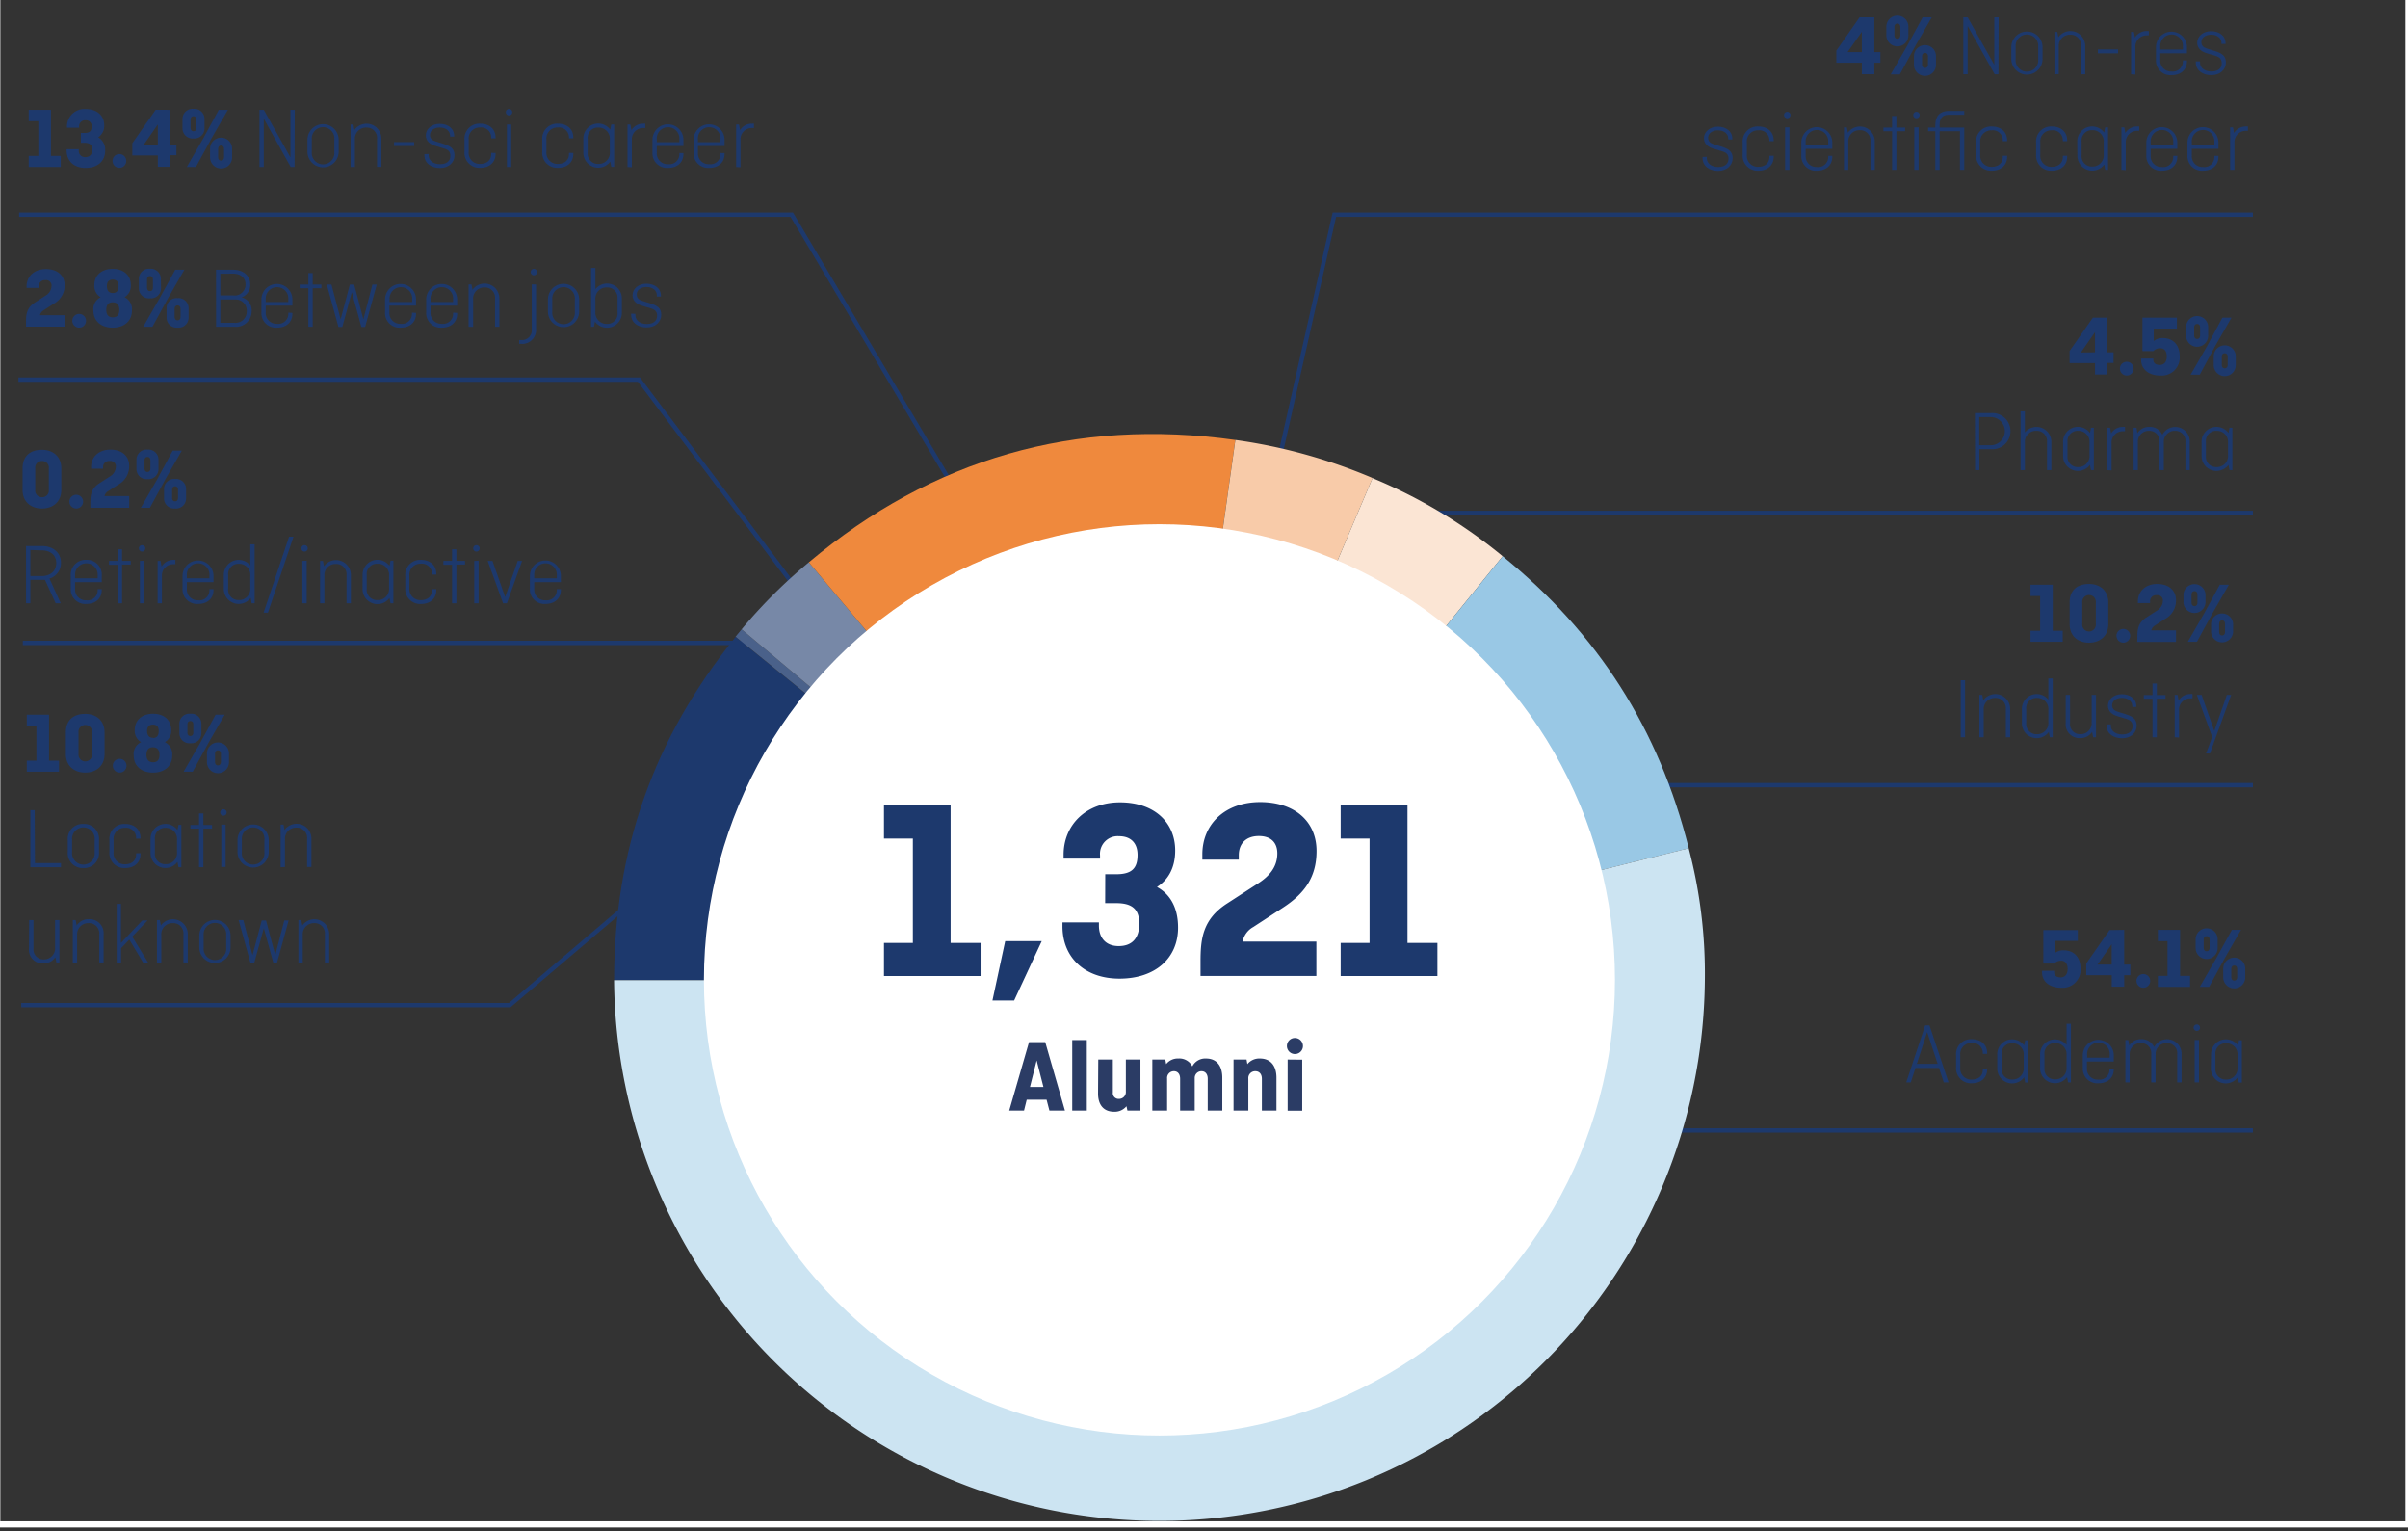<svg xmlns="http://www.w3.org/2000/svg" viewBox="0 0 555 352.77"><rect x="0" y="0" width="555" height="352.77" fill="#333333" stroke="none"/><defs><style>.cls-1{fill:#1d396d;}.cls-2,.cls-3{fill:none;}.cls-2{stroke:#1d396d;}.cls-3{stroke:#fff;stroke-miterlimit:10;stroke-width:1.42px;}.cls-4{fill:#4a618a;}.cls-5{fill:#7788a7;}.cls-6{fill:#ef893d;}.cls-7{fill:#f8cba9;}.cls-8{fill:#fbe5d4;}.cls-9{fill:#99c8e5;}.cls-10{fill:#cce4f2;}.cls-11{fill:#fff;}.cls-12{fill:#2b3c65;}</style></defs><title>Staff-Alumni</title><g id="Facts_Figures-2" data-name="Facts&amp;Figures"><path class="cls-1" d="M6.62,25.32h5.12v10.6H14v2.54H6.62V35.92H8.84v-8H6.62Z"/><path class="cls-1" d="M18.64,30.64h.84c1.18,0,1.64-.44,1.64-1.48a1.3,1.3,0,0,0-1.42-1.44,1.36,1.36,0,0,0-1.46,1.48v.24h-2.8v-.3a4,4,0,0,1,4.34-4c2.64,0,4.24,1.54,4.24,3.7a3.11,3.11,0,0,1-1.4,2.8,3.28,3.28,0,0,1,1.62,3.12c0,2.36-1.76,3.92-4.5,3.92s-4.38-1.62-4.38-4v-.3h2.8v.24a1.43,1.43,0,0,0,1.52,1.58c1,0,1.58-.6,1.58-1.72s-.62-1.58-1.78-1.58h-.84Z"/><path class="cls-1" d="M27.52,35.5a1.58,1.58,0,1,1-1.58,1.58A1.57,1.57,0,0,1,27.52,35.5Z"/><path class="cls-1" d="M39.26,25.32v8h1.4v2.44h-1.4v2.66H36.38V35.81H30.5V33l5.38-7.7Zm-2.88,8V28.68l-3.26,4.68Z"/><path class="cls-1" d="M47.14,29.5a2.32,2.32,0,0,1-2.54,2.4,2.32,2.32,0,0,1-2.54-2.4v-2a2.32,2.32,0,0,1,2.54-2.4,2.32,2.32,0,0,1,2.54,2.4Zm3.28-4.18h2.1L48.74,31.9l-3.58,6.56h-2.1l3.8-6.6Zm-6.5,4.12c0,.48.24.8.68.8s.68-.32.68-.8V27.58c0-.48-.24-.8-.68-.8s-.68.32-.68.8Zm9.58,6.82a2.54,2.54,0,0,1-5.08,0v-2a2.54,2.54,0,0,1,5.08,0Zm-3.22-.06c0,.48.24.8.68.8s.68-.32.68-.8V34.34c0-.48-.24-.8-.68-.8s-.68.32-.68.8Z"/><path class="cls-1" d="M67.9,38.47H67L60.8,27.36v11.1h-1V25.32h1l6.14,10.94V25.32h1Z"/><path class="cls-1" d="M78.06,34.94a3.6,3.6,0,1,1-7.2,0V32.22a3.6,3.6,0,1,1,7.2,0Zm-6.2.08a2.61,2.61,0,1,0,5.2,0V32.14a2.61,2.61,0,1,0-5.2,0Z"/><path class="cls-1" d="M80.8,38.47V28.7h.66l.24,1.24A3.42,3.42,0,0,1,87.9,32v6.44h-1V31.94a2.35,2.35,0,0,0-2.48-2.54,2.55,2.55,0,0,0-2.62,2.74v6.32Z"/><path class="cls-1" d="M90.82,32.74h4.64v.9H90.82Z"/><path class="cls-1" d="M98.8,35.48v.34c0,1.1,1,2,2.62,2s2.38-.8,2.38-1.9c0-.94-.44-1.4-1.44-1.7l-2-.6c-1.08-.32-2.22-1-2.22-2.44s1.34-2.64,3.18-2.64,3.36,1,3.36,2.8v.14h-.94v-.22c0-1-.88-1.88-2.42-1.88-1,0-2.22.52-2.22,1.72,0,.78.46,1.22,1.28,1.48l1.8.56c1.46.46,2.58,1,2.58,2.64s-1.34,2.92-3.36,2.92-3.58-1.1-3.58-2.92v-.26Z"/><path class="cls-1" d="M114.22,35.24v.2c0,2-1.44,3.22-3.56,3.22a3.44,3.44,0,0,1-3.6-3.72V32.22a3.43,3.43,0,0,1,3.6-3.72c2.12,0,3.56,1.22,3.56,3.22v.16h-1v-.24a2.31,2.31,0,0,0-2.6-2.26,2.53,2.53,0,0,0-2.6,2.76V35a2.53,2.53,0,0,0,2.6,2.76c1.74,0,2.6-1,2.6-2.26v-.28Z"/><path class="cls-1" d="M117.33,25.12a.74.74,0,1,1-.74.74A.73.73,0,0,1,117.33,25.12Zm.5,3.58v9.76h-1V28.7Z"/><path class="cls-1" d="M132.14,35.24v.2c0,2-1.44,3.22-3.56,3.22a3.44,3.44,0,0,1-3.6-3.72V32.22a3.43,3.43,0,0,1,3.6-3.72c2.12,0,3.56,1.22,3.56,3.22v.16h-1v-.24a2.31,2.31,0,0,0-2.6-2.26,2.53,2.53,0,0,0-2.6,2.76V35a2.53,2.53,0,0,0,2.6,2.76c1.74,0,2.6-1,2.6-2.26v-.28Z"/><path class="cls-1" d="M134.45,32a3.43,3.43,0,0,1,6.2-2.12l.24-1.2h.66v9.76h-.66l-.24-1.22a3.43,3.43,0,0,1-6.2-2.1Zm6.1,3V32.14a2.55,2.55,0,0,0-2.62-2.74,2.35,2.35,0,0,0-2.48,2.54v3.28a2.35,2.35,0,0,0,2.48,2.54A2.55,2.55,0,0,0,140.56,35Z"/><path class="cls-1" d="M144.63,38.47V28.7h.66l.24,1.3a3.16,3.16,0,0,1,2.78-1.5,3,3,0,0,1,.42,0v1a2.82,2.82,0,0,0-.48,0,2.59,2.59,0,0,0-2.62,2.78v6.24Z"/><path class="cls-1" d="M157.52,35.27v.18c0,2-1.44,3.22-3.54,3.22a3.34,3.34,0,0,1-3.6-3.52V32.22a3.57,3.57,0,1,1,7.14,0v1.42h-6.14v1.58a2.46,2.46,0,0,0,2.6,2.6,2.3,2.3,0,0,0,2.6-2.3v-.26Zm-6.14-2.5h5.2v-.62a2.61,2.61,0,1,0-5.2,0Z"/><path class="cls-1" d="M167,35.27v.18c0,2-1.44,3.22-3.54,3.22a3.34,3.34,0,0,1-3.6-3.52V32.22a3.57,3.57,0,1,1,7.14,0v1.42h-6.14v1.58a2.46,2.46,0,0,0,2.6,2.6,2.3,2.3,0,0,0,2.6-2.3v-.26Zm-6.14-2.5h5.2v-.62a2.61,2.61,0,1,0-5.2,0Z"/><path class="cls-1" d="M169.67,38.47V28.7h.66l.24,1.3a3.16,3.16,0,0,1,2.78-1.5,3,3,0,0,1,.42,0v1a2.82,2.82,0,0,0-.48,0,2.59,2.59,0,0,0-2.62,2.78v6.24Z"/><path class="cls-1" d="M432,4v8h1.4v2.44H432v2.66h-2.88V14.45h-5.88V11.67L428.59,4Zm-2.88,8V7.33L425.83,12Z"/><path class="cls-1" d="M439.85,8.15a2.54,2.54,0,0,1-5.08,0v-2a2.54,2.54,0,0,1,5.08,0ZM443.13,4h2.1l-3.78,6.58-3.58,6.56h-2.1l3.8-6.6Zm-6.5,4.12c0,.48.24.8.68.8s.68-.32.68-.8V6.23c0-.48-.24-.8-.68-.8s-.68.32-.68.8Zm9.58,6.82a2.54,2.54,0,0,1-5.08,0v-2a2.54,2.54,0,0,1,5.08,0ZM443,14.85c0,.48.24.8.68.8s.68-.32.68-.8V13c0-.48-.24-.8-.68-.8s-.68.32-.68.8Z"/><path class="cls-1" d="M460.61,17.11h-.88L453.51,6v11.1h-1V4h1l6.14,10.94V4h1Z"/><path class="cls-1" d="M470.77,13.59a3.6,3.6,0,1,1-7.2,0V10.87a3.6,3.6,0,1,1,7.2,0Zm-6.2.08a2.61,2.61,0,1,0,5.2,0V10.79a2.61,2.61,0,1,0-5.2,0Z"/><path class="cls-1" d="M473.51,17.11V7.35h.66l.24,1.24a3.42,3.42,0,0,1,6.2,2.08v6.44h-1V10.59A2.35,2.35,0,0,0,477.13,8a2.55,2.55,0,0,0-2.62,2.74v6.32Z"/><path class="cls-1" d="M483.53,11.39h4.64v.9h-4.64Z"/><path class="cls-1" d="M491.17,17.11V7.35h.66l.24,1.3a3.16,3.16,0,0,1,2.78-1.5,3,3,0,0,1,.42,0v1a2.82,2.82,0,0,0-.48,0,2.59,2.59,0,0,0-2.62,2.78v6.24Z"/><path class="cls-1" d="M504.05,13.91v.18c0,2-1.44,3.22-3.54,3.22a3.34,3.34,0,0,1-3.6-3.52V10.87a3.57,3.57,0,1,1,7.14,0v1.42h-6.14v1.58a2.46,2.46,0,0,0,2.6,2.6,2.3,2.3,0,0,0,2.6-2.3v-.26Zm-6.14-2.5h5.2v-.62a2.61,2.61,0,1,0-5.2,0Z"/><path class="cls-1" d="M507.07,14.13v.34c0,1.1,1,2,2.62,2s2.38-.8,2.38-1.9c0-.94-.44-1.4-1.44-1.7l-2-.6c-1.08-.32-2.22-1-2.22-2.44s1.34-2.64,3.18-2.64,3.36,1,3.36,2.8v.14h-.94V9.87c0-1-.88-1.88-2.42-1.88-1,0-2.22.52-2.22,1.72,0,.78.46,1.22,1.28,1.48l1.8.56c1.46.46,2.58,1,2.58,2.64s-1.34,2.92-3.36,2.92-3.58-1.1-3.58-2.92v-.26Z"/><path class="cls-1" d="M393.39,36.13v.34c0,1.1,1,2,2.62,2s2.38-.8,2.38-1.9c0-.94-.44-1.4-1.44-1.7l-2-.6c-1.08-.32-2.22-1-2.22-2.44s1.34-2.64,3.18-2.64,3.36,1,3.36,2.8v.14h-.94v-.22c0-1-.88-1.88-2.42-1.88-1,0-2.22.52-2.22,1.72,0,.78.46,1.22,1.28,1.48l1.8.56c1.46.46,2.58,1,2.58,2.64s-1.34,2.92-3.36,2.92-3.58-1.1-3.58-2.92v-.26Z"/><path class="cls-1" d="M408.81,35.89v.2c0,2-1.44,3.22-3.56,3.22a3.44,3.44,0,0,1-3.6-3.72V32.87a3.43,3.43,0,0,1,3.6-3.72c2.12,0,3.56,1.22,3.56,3.22v.16h-1v-.24a2.31,2.31,0,0,0-2.6-2.26,2.53,2.53,0,0,0-2.6,2.76v2.88a2.53,2.53,0,0,0,2.6,2.76c1.74,0,2.6-1,2.6-2.26v-.28Z"/><path class="cls-1" d="M411.93,25.77a.74.74,0,1,1-.74.74A.73.73,0,0,1,411.93,25.77Zm.5,3.58v9.76h-1V29.35Z"/><path class="cls-1" d="M422.31,35.91v.18c0,2-1.44,3.22-3.54,3.22a3.34,3.34,0,0,1-3.6-3.52V32.87a3.57,3.57,0,1,1,7.14,0v1.42h-6.14v1.58a2.46,2.46,0,0,0,2.6,2.6,2.3,2.3,0,0,0,2.6-2.3v-.26Zm-6.14-2.5h5.2v-.62a2.61,2.61,0,1,0-5.2,0Z"/><path class="cls-1" d="M425,39.11V29.35h.66l.24,1.24a3.42,3.42,0,0,1,6.2,2.08v6.44h-1V32.59A2.35,2.35,0,0,0,428.61,30,2.55,2.55,0,0,0,426,32.79v6.32Z"/><path class="cls-1" d="M434.09,29.39h2V26.73h1v2.66h2v.84h-2v8.88h-1V30.23h-2Z"/><path class="cls-1" d="M441.71,25.77a.74.74,0,1,1-.74.74A.73.73,0,0,1,441.71,25.77Zm.5,3.58v9.76h-1V29.35Z"/><path class="cls-1" d="M449.13,26.45c-1.58,0-2.08,1-2.08,2.28v.66h5.68v9.72h-1V30.23h-4.68v8.88h-1V30.23h-1.66v-.84h1.66v-.58c0-2.06,1.08-3.24,3.1-3.24h3.58v.88Z"/><path class="cls-1" d="M462.61,35.89v.2c0,2-1.44,3.22-3.56,3.22a3.44,3.44,0,0,1-3.6-3.72V32.87a3.43,3.43,0,0,1,3.6-3.72c2.12,0,3.56,1.22,3.56,3.22v.16h-1v-.24a2.31,2.31,0,0,0-2.6-2.26,2.53,2.53,0,0,0-2.6,2.76v2.88a2.53,2.53,0,0,0,2.6,2.76c1.74,0,2.6-1,2.6-2.26v-.28Z"/><path class="cls-1" d="M476.45,35.89v.2c0,2-1.44,3.22-3.56,3.22a3.44,3.44,0,0,1-3.6-3.72V32.87a3.43,3.43,0,0,1,3.6-3.72c2.12,0,3.56,1.22,3.56,3.22v.16h-1v-.24a2.31,2.31,0,0,0-2.6-2.26,2.53,2.53,0,0,0-2.6,2.76v2.88a2.53,2.53,0,0,0,2.6,2.76c1.74,0,2.6-1,2.6-2.26v-.28Z"/><path class="cls-1" d="M478.77,32.67a3.43,3.43,0,0,1,6.2-2.12l.24-1.2h.66v9.76h-.66L485,37.89a3.43,3.43,0,0,1-6.2-2.1Zm6.1,3V32.79A2.55,2.55,0,0,0,482.25,30a2.35,2.35,0,0,0-2.48,2.54v3.28a2.35,2.35,0,0,0,2.48,2.54A2.55,2.55,0,0,0,484.87,35.67Z"/><path class="cls-1" d="M488.95,39.11V29.35h.66l.24,1.3a3.16,3.16,0,0,1,2.78-1.5,3,3,0,0,1,.42,0v1a2.82,2.82,0,0,0-.48,0,2.59,2.59,0,0,0-2.62,2.78v6.24Z"/><path class="cls-1" d="M501.83,35.91v.18c0,2-1.44,3.22-3.54,3.22a3.34,3.34,0,0,1-3.6-3.52V32.87a3.57,3.57,0,1,1,7.14,0v1.42h-6.14v1.58a2.46,2.46,0,0,0,2.6,2.6,2.3,2.3,0,0,0,2.6-2.3v-.26Zm-6.14-2.5h5.2v-.62a2.61,2.61,0,1,0-5.2,0Z"/><path class="cls-1" d="M511.31,35.91v.18c0,2-1.44,3.22-3.54,3.22a3.34,3.34,0,0,1-3.6-3.52V32.87a3.57,3.57,0,1,1,7.14,0v1.42h-6.14v1.58a2.46,2.46,0,0,0,2.6,2.6,2.3,2.3,0,0,0,2.6-2.3v-.26Zm-6.14-2.5h5.2v-.62a2.61,2.61,0,1,0-5.2,0Z"/><path class="cls-1" d="M514,39.11V29.35h.66l.24,1.3a3.16,3.16,0,0,1,2.78-1.5,3,3,0,0,1,.42,0v1a2.82,2.82,0,0,0-.48,0A2.59,2.59,0,0,0,515,32.87v6.24Z"/><path class="cls-1" d="M468,134.73h5.12v10.6h2.3v2.54H468v-2.54h2.22v-8H468Z"/><path class="cls-1" d="M485.93,143.81c0,2.62-1.8,4.26-4.46,4.26s-4.46-1.64-4.46-4.26v-5c0-2.62,1.54-4.26,4.46-4.26,2.66,0,4.46,1.64,4.46,4.26Zm-6-.06a1.57,1.57,0,1,0,3.12,0v-4.9a1.57,1.57,0,1,0-3.12,0Z"/><path class="cls-1" d="M489.39,144.91a1.58,1.58,0,1,1-1.58,1.58A1.57,1.57,0,0,1,489.39,144.91Z"/><path class="cls-1" d="M492.63,146.77c0-1.7.14-3.24,2-4.46l2.44-1.58a2.7,2.7,0,0,0,1.44-2.28,1.24,1.24,0,0,0-1.42-1.32,1.39,1.39,0,0,0-1.54,1.48v.34h-2.8v-.4c0-2.32,1.76-4,4.44-4s4.34,1.46,4.34,3.76a4.8,4.8,0,0,1-2.56,4.32l-2.3,1.5a1.65,1.65,0,0,0-.82,1.12h5.68v2.64h-8.92Z"/><path class="cls-1" d="M508.33,138.91a2.55,2.55,0,0,1-5.08,0v-2a2.55,2.55,0,0,1,5.08,0Zm3.28-4.18h2.1l-3.78,6.58-3.58,6.56h-2.1l3.8-6.6Zm-6.5,4.12c0,.48.24.8.68.8s.68-.32.68-.8V137c0-.48-.24-.8-.68-.8s-.68.32-.68.8Zm9.58,6.82a2.55,2.55,0,0,1-5.08,0v-2a2.55,2.55,0,0,1,5.08,0Zm-3.22-.06c0,.48.24.8.68.8s.68-.32.68-.8v-1.86c0-.48-.24-.8-.68-.8s-.68.32-.68.8Z"/><path class="cls-1" d="M452.91,169.87h-1V156.73h1Z"/><path class="cls-1" d="M456.21,169.87v-9.76h.66l.24,1.24a3.42,3.42,0,0,1,6.2,2.08v6.44h-1v-6.52a2.35,2.35,0,0,0-2.48-2.54,2.55,2.55,0,0,0-2.62,2.74v6.32Z"/><path class="cls-1" d="M472.21,168.65a3.42,3.42,0,0,1-6.2-2.1v-3.12a3.42,3.42,0,0,1,6.1-2.22v-4.88h1v13.54h-.66Zm-.1-2.22v-2.88a2.55,2.55,0,0,0-2.62-2.74,2.35,2.35,0,0,0-2.48,2.54v3.28a2.35,2.35,0,0,0,2.48,2.54A2.55,2.55,0,0,0,472.11,166.43Z"/><path class="cls-1" d="M476.11,160.11h1v6.52a2.3,2.3,0,0,0,2.38,2.54,2.55,2.55,0,0,0,2.6-2.74v-6.32h1v9.76h-.66l-.24-1.22a3.22,3.22,0,0,1-2.76,1.42,3.18,3.18,0,0,1-3.32-3.52Z"/><path class="cls-1" d="M486.51,166.89v.34c0,1.1,1,2,2.62,2s2.38-.8,2.38-1.9c0-.94-.44-1.4-1.44-1.7l-2-.6c-1.08-.32-2.22-1-2.22-2.44s1.34-2.64,3.18-2.64,3.36,1,3.36,2.8v.14h-.94v-.22c0-1-.88-1.88-2.42-1.88-1,0-2.22.52-2.22,1.72,0,.78.46,1.22,1.28,1.48l1.8.56c1.46.46,2.58,1,2.58,2.64s-1.34,2.92-3.36,2.92-3.58-1.1-3.58-2.92v-.26Z"/><path class="cls-1" d="M494.11,160.15h2v-2.66h1v2.66h2V161h-2v8.88h-1V161h-2Z"/><path class="cls-1" d="M501.23,169.87v-9.76h.66l.24,1.3a3.16,3.16,0,0,1,2.78-1.5,3,3,0,0,1,.42,0v1a2.8,2.8,0,0,0-.48,0,2.58,2.58,0,0,0-2.62,2.78v6.24Z"/><path class="cls-1" d="M508.45,173.61l1.42-3.8-3.54-9.7h1.1l2.92,8.32,2.9-8.32h1l-4.9,13.5Z"/><polyline class="cls-2" points="519.25 49.47 307.55 49.47 269.9 216.43"/><polyline class="cls-2" points="4.41 49.47 182.49 49.47 224.57 120.38"/><polyline class="cls-2" points="4.26 87.47 147.27 87.47 187.9 141.43"/><line class="cls-2" x1="5.26" y1="148.13" x2="173.99" y2="148.13"/><path class="cls-1" d="M6.18,164.67H11.3v10.6h2.3v2.54H6.18v-2.54H8.4v-8H6.18Z"/><path class="cls-1" d="M24.1,173.75c0,2.62-1.8,4.26-4.46,4.26s-4.46-1.64-4.46-4.26v-5c0-2.62,1.54-4.26,4.46-4.26,2.66,0,4.46,1.64,4.46,4.26Zm-6-.06a1.57,1.57,0,1,0,3.12,0v-4.9a1.57,1.57,0,1,0-3.12,0Z"/><path class="cls-1" d="M27.56,174.85A1.58,1.58,0,1,1,26,176.43,1.57,1.57,0,0,1,27.56,174.85Z"/><path class="cls-1" d="M38,171a3.08,3.08,0,0,1,1.7,3.1c0,2.36-1.74,3.92-4.44,3.92s-4.44-1.56-4.44-3.92A3,3,0,0,1,32.52,171a3,3,0,0,1-1.46-2.84c0-2.16,1.6-3.7,4.22-3.7s4.18,1.54,4.18,3.7A3,3,0,0,1,38,171Zm-2.74,4.64c1,0,1.5-.56,1.5-1.72s-.54-1.74-1.52-1.74-1.48.58-1.48,1.74S34.32,175.63,35.28,175.63Zm0-5.6c.92,0,1.32-.58,1.32-1.62s-.5-1.46-1.34-1.46-1.34.48-1.34,1.46S34.34,170,35.28,170Z"/><path class="cls-1" d="M46.42,168.85a2.32,2.32,0,0,1-2.54,2.4,2.32,2.32,0,0,1-2.54-2.4v-2a2.32,2.32,0,0,1,2.54-2.4,2.32,2.32,0,0,1,2.54,2.4Zm3.28-4.18h2.1L48,171.25l-3.58,6.56h-2.1l3.8-6.6Zm-6.5,4.12c0,.48.24.8.68.8s.68-.32.68-.8v-1.86c0-.48-.24-.8-.68-.8s-.68.32-.68.8Zm9.58,6.82a2.54,2.54,0,0,1-5.08,0v-2a2.54,2.54,0,0,1,5.08,0Zm-3.22-.06c0,.48.24.8.68.8s.68-.32.68-.8v-1.86c0-.48-.24-.8-.68-.8s-.68.32-.68.8Z"/><path class="cls-1" d="M8.06,198.87h6v.94H7V186.67h1Z"/><path class="cls-1" d="M22.82,196.29a3.44,3.44,0,0,1-3.6,3.72,3.44,3.44,0,0,1-3.6-3.72v-2.72a3.43,3.43,0,0,1,3.6-3.72,3.43,3.43,0,0,1,3.6,3.72Zm-6.2.08a2.61,2.61,0,1,0,5.2,0v-2.88a2.61,2.61,0,1,0-5.2,0Z"/><path class="cls-1" d="M32.38,196.59v.2c0,2-1.44,3.22-3.56,3.22a3.44,3.44,0,0,1-3.6-3.72v-2.72a3.43,3.43,0,0,1,3.6-3.72c2.12,0,3.56,1.22,3.56,3.22v.16h-1V193a2.31,2.31,0,0,0-2.6-2.26,2.53,2.53,0,0,0-2.6,2.76v2.88a2.53,2.53,0,0,0,2.6,2.76c1.74,0,2.6-1,2.6-2.26v-.28Z"/><path class="cls-1" d="M34.7,193.37a3.43,3.43,0,0,1,6.2-2.12l.24-1.2h.66v9.76h-.66l-.24-1.22a3.43,3.43,0,0,1-6.2-2.1Zm6.1,3v-2.88a2.55,2.55,0,0,0-2.62-2.74,2.35,2.35,0,0,0-2.48,2.54v3.28a2.35,2.35,0,0,0,2.48,2.54A2.55,2.55,0,0,0,40.8,196.37Z"/><path class="cls-1" d="M43.88,190.09h2v-2.66h1v2.66h2v.84h-2v8.88h-1v-8.88h-2Z"/><path class="cls-1" d="M51.5,186.47a.74.74,0,1,1-.74.74A.73.73,0,0,1,51.5,186.47ZM52,190v9.76H51V190Z"/><path class="cls-1" d="M61.94,196.29a3.6,3.6,0,1,1-7.2,0v-2.72a3.6,3.6,0,1,1,7.2,0Zm-6.2.08a2.61,2.61,0,1,0,5.2,0v-2.88a2.61,2.61,0,1,0-5.2,0Z"/><path class="cls-1" d="M64.68,199.81V190h.66l.24,1.24a3.42,3.42,0,0,1,6.2,2.08v6.44h-1v-6.52a2.35,2.35,0,0,0-2.48-2.54,2.55,2.55,0,0,0-2.62,2.74v6.32Z"/><path class="cls-1" d="M6.72,212h1v6.52a2.3,2.3,0,0,0,2.38,2.54,2.55,2.55,0,0,0,2.6-2.74V212h1v9.76H13l-.24-1.22A3.21,3.21,0,0,1,10,222a3.18,3.18,0,0,1-3.32-3.52Z"/><path class="cls-1" d="M16.78,221.81V212h.66l.24,1.24a3.19,3.19,0,0,1,2.78-1.44,3.22,3.22,0,0,1,3.42,3.52v6.44h-1v-6.52a2.35,2.35,0,0,0-2.48-2.54,2.55,2.55,0,0,0-2.62,2.74v6.32Z"/><path class="cls-1" d="M27.88,208.27v9l4.9-5.18H34l-3.52,3.72,3.66,6H33l-3.2-5.32-1.9,2v3.32h-1V208.27Z"/><path class="cls-1" d="M36.18,221.81V212h.66l.24,1.24a3.42,3.42,0,0,1,6.2,2.08v6.44h-1v-6.52a2.35,2.35,0,0,0-2.48-2.54,2.55,2.55,0,0,0-2.62,2.74v6.32Z"/><path class="cls-1" d="M53.14,218.29a3.6,3.6,0,1,1-7.2,0v-2.72a3.6,3.6,0,1,1,7.2,0Zm-6.2.08a2.61,2.61,0,1,0,5.2,0v-2.88a2.61,2.61,0,1,0-5.2,0Z"/><path class="cls-1" d="M58.2,220.09l2.12-8h1l2.12,8,2.08-8h1l-2.68,9.76H63l-2.2-8-2.2,8h-.88L55,212h1.08Z"/><path class="cls-1" d="M68.78,221.81V212h.66l.24,1.24a3.42,3.42,0,0,1,6.2,2.08v6.44h-1v-6.52a2.35,2.35,0,0,0-2.48-2.54,2.55,2.55,0,0,0-2.62,2.74v6.32Z"/><line class="cls-2" x1="376.65" y1="180.91" x2="519.25" y2="180.91"/><path class="cls-1" d="M485.74,73.18v8h1.4v2.44h-1.4v2.66h-2.88V83.67H477V80.88l5.38-7.7Zm-2.88,8V76.54l-3.26,4.68Z"/><path class="cls-1" d="M490.18,83.36a1.58,1.58,0,1,1-1.58,1.58A1.57,1.57,0,0,1,490.18,83.36Z"/><path class="cls-1" d="M501.74,75.72H496.4v2.86a3.11,3.11,0,0,1,2.12-.68c2.28,0,3.86,1.52,3.86,4.2a4.14,4.14,0,0,1-4.46,4.42c-2.6,0-4.42-1.36-4.42-3.58v-.32h2.8v.26c0,.74.52,1.2,1.5,1.2s1.6-.72,1.6-1.9-.46-1.94-1.52-1.94a2.16,2.16,0,0,0-1.58.66h-2.5V73.18h7.94Z"/><path class="cls-1" d="M508.94,77.36a2.54,2.54,0,0,1-5.08,0v-2a2.54,2.54,0,0,1,5.08,0Zm3.28-4.18h2.1l-3.78,6.58L507,86.33h-2.1l3.8-6.6Zm-6.5,4.12c0,.48.24.8.68.8s.68-.32.68-.8V75.44c0-.48-.24-.8-.68-.8s-.68.32-.68.8Zm9.58,6.82a2.54,2.54,0,0,1-5.08,0v-2a2.54,2.54,0,0,1,5.08,0Zm-3.22-.06c0,.48.24.8.68.8s.68-.32.68-.8V82.2c0-.48-.24-.8-.68-.8s-.68.32-.68.8Z"/><path class="cls-1" d="M455.18,95.18h3.74a4.17,4.17,0,1,1,0,8.32h-2.7v4.82h-1Zm1,.92v6.48h2.66a3.24,3.24,0,1,0,0-6.48Z"/><path class="cls-1" d="M465.7,108.33V94.78h1v4.86a3.43,3.43,0,0,1,6.1,2.24v6.44h-1V101.8a2.35,2.35,0,0,0-2.48-2.54A2.55,2.55,0,0,0,466.7,102v6.32Z"/><path class="cls-1" d="M475.5,101.88a3.43,3.43,0,0,1,6.2-2.12l.24-1.2h.66v9.76h-.66l-.24-1.22a3.43,3.43,0,0,1-6.2-2.1Zm6.1,3V102A2.55,2.55,0,0,0,479,99.26a2.35,2.35,0,0,0-2.48,2.54v3.28a2.35,2.35,0,0,0,2.48,2.54A2.55,2.55,0,0,0,481.6,104.89Z"/><path class="cls-1" d="M485.68,108.33V98.56h.66l.24,1.3a3.16,3.16,0,0,1,2.78-1.5,3,3,0,0,1,.42,0v1a2.82,2.82,0,0,0-.48,0,2.59,2.59,0,0,0-2.62,2.78v6.24Z"/><path class="cls-1" d="M491.76,108.33V98.56h.66l.22,1.24a3.15,3.15,0,0,1,2.74-1.44,3.08,3.08,0,0,1,3,1.82,3.35,3.35,0,0,1,6.32,1.7v6.44h-1V101.8a2.32,2.32,0,0,0-2.42-2.54,2.5,2.5,0,0,0-2.56,2.64v6.42h-1V101.8a2.32,2.32,0,0,0-2.42-2.54,2.5,2.5,0,0,0-2.56,2.64v6.42Z"/><path class="cls-1" d="M507.42,101.88a3.43,3.43,0,0,1,6.2-2.12l.24-1.2h.66v9.76h-.66l-.24-1.22a3.43,3.43,0,0,1-6.2-2.1Zm6.1,3V102a2.55,2.55,0,0,0-2.62-2.74,2.35,2.35,0,0,0-2.48,2.54v3.28a2.35,2.35,0,0,0,2.48,2.54A2.55,2.55,0,0,0,513.52,104.89Z"/><line class="cls-2" x1="321.62" y1="118.18" x2="519.25" y2="118.18"/><path class="cls-1" d="M478.89,216.79h-5.34v2.86a3.11,3.11,0,0,1,2.12-.68c2.28,0,3.86,1.52,3.86,4.2a4.14,4.14,0,0,1-4.46,4.42c-2.6,0-4.42-1.36-4.42-3.58v-.32h2.8V224c0,.74.52,1.2,1.5,1.2s1.6-.72,1.6-1.9-.46-1.94-1.52-1.94a2.16,2.16,0,0,0-1.58.66h-2.5v-7.72h7.94Z"/><path class="cls-1" d="M489.59,214.25v8H491v2.44h-1.4v2.66h-2.88v-2.66h-5.88V222l5.38-7.7Zm-2.88,8v-4.68l-3.26,4.68Z"/><path class="cls-1" d="M494,224.43a1.58,1.58,0,1,1-1.58,1.58A1.57,1.57,0,0,1,494,224.43Z"/><path class="cls-1" d="M497.35,214.25h5.12v10.6h2.3v2.54h-7.42v-2.54h2.22v-8h-2.22Z"/><path class="cls-1" d="M511.13,218.43a2.54,2.54,0,0,1-5.08,0v-2a2.54,2.54,0,0,1,5.08,0Zm3.28-4.18h2.1l-3.78,6.58-3.58,6.56H507l3.8-6.6Zm-6.5,4.12c0,.48.24.8.68.8s.68-.32.68-.8v-1.86c0-.48-.24-.8-.68-.8s-.68.32-.68.8Zm9.58,6.82a2.54,2.54,0,0,1-5.08,0v-2a2.54,2.54,0,0,1,5.08,0Zm-3.22-.06c0,.48.24.8.68.8s.68-.32.68-.8v-1.86c0-.48-.24-.8-.68-.8s-.68.32-.68.8Z"/><path class="cls-1" d="M439.35,249.4l4.36-13.14h1l4.4,13.14H448l-1.1-3.34h-5.42l-1.08,3.34Zm2.44-4.28h4.8l-2.42-7.32Z"/><path class="cls-1" d="M458,246.18v.2c0,2-1.44,3.22-3.56,3.22a3.44,3.44,0,0,1-3.6-3.72v-2.72a3.43,3.43,0,0,1,3.6-3.72c2.12,0,3.56,1.22,3.56,3.22v.16h-1v-.24a2.31,2.31,0,0,0-2.6-2.26,2.53,2.53,0,0,0-2.6,2.76V246a2.53,2.53,0,0,0,2.6,2.76c1.74,0,2.6-1,2.6-2.26v-.28Z"/><path class="cls-1" d="M460.33,243a3.43,3.43,0,0,1,6.2-2.12l.24-1.2h.66v9.76h-.66l-.24-1.22a3.43,3.43,0,0,1-6.2-2.1Zm6.1,3v-2.88a2.55,2.55,0,0,0-2.62-2.74,2.35,2.35,0,0,0-2.48,2.54v3.28a2.35,2.35,0,0,0,2.48,2.54A2.55,2.55,0,0,0,466.43,246Z"/><path class="cls-1" d="M476.41,248.18a3.43,3.43,0,0,1-6.2-2.1V243a3.42,3.42,0,0,1,6.1-2.22v-4.88h1V249.4h-.66Zm-.1-2.22v-2.88a2.55,2.55,0,0,0-2.62-2.74,2.35,2.35,0,0,0-2.48,2.54v3.28a2.35,2.35,0,0,0,2.48,2.54A2.55,2.55,0,0,0,476.31,246Z"/><path class="cls-1" d="M487.19,246.2v.18c0,2-1.44,3.22-3.54,3.22a3.34,3.34,0,0,1-3.6-3.52v-2.92a3.57,3.57,0,1,1,7.14,0v1.42H481v1.58a2.46,2.46,0,0,0,2.6,2.6,2.3,2.3,0,0,0,2.6-2.3v-.26Zm-6.14-2.5h5.2v-.62a2.61,2.61,0,1,0-5.2,0Z"/><path class="cls-1" d="M489.87,249.4v-9.76h.66l.22,1.24a3.15,3.15,0,0,1,2.74-1.44,3.08,3.08,0,0,1,3,1.82,3.35,3.35,0,0,1,6.32,1.7v6.44h-1v-6.52a2.32,2.32,0,0,0-2.42-2.54,2.5,2.5,0,0,0-2.56,2.64v6.42h-1v-6.52a2.32,2.32,0,0,0-2.42-2.54,2.5,2.5,0,0,0-2.56,2.64v6.42Z"/><path class="cls-1" d="M506.33,236.05a.74.74,0,1,1-.74.74A.73.73,0,0,1,506.33,236.05Zm.5,3.58v9.76h-1v-9.76Z"/><path class="cls-1" d="M509.61,243a3.43,3.43,0,0,1,6.2-2.12l.24-1.2h.66v9.76H516l-.24-1.22a3.43,3.43,0,0,1-6.2-2.1Zm6.1,3v-2.88a2.55,2.55,0,0,0-2.62-2.74,2.35,2.35,0,0,0-2.48,2.54v3.28a2.35,2.35,0,0,0,2.48,2.54A2.55,2.55,0,0,0,515.71,246Z"/><line class="cls-2" x1="376.65" y1="260.47" x2="519.25" y2="260.47"/><rect class="cls-3" x="-0.63" y="-1.46" width="555.74" height="352.7"/><polyline class="cls-2" points="4.9 231.6 117.48 231.6 153.53 200.94"/></g><g id="Facts_Figures_Tot" data-name="Facts &amp; Figures_Tot"><path class="cls-1" d="M6,74.19c0-1.7.14-3.24,2-4.46l2.44-1.58a2.7,2.7,0,0,0,1.44-2.28,1.24,1.24,0,0,0-1.42-1.32A1.39,1.39,0,0,0,8.93,66v.34H6.13V66c0-2.32,1.76-4,4.44-4s4.34,1.46,4.34,3.76A4.8,4.8,0,0,1,12.35,70l-2.3,1.5a1.65,1.65,0,0,0-.82,1.12h5.68v2.64H6Z"/><path class="cls-1" d="M18.25,72.33a1.58,1.58,0,1,1-1.58,1.58A1.57,1.57,0,0,1,18.25,72.33Z"/><path class="cls-1" d="M28.71,68.47a3.08,3.08,0,0,1,1.7,3.1c0,2.36-1.74,3.92-4.44,3.92s-4.44-1.56-4.44-3.92a3,3,0,0,1,1.68-3.08,3,3,0,0,1-1.46-2.84c0-2.16,1.6-3.7,4.22-3.7s4.18,1.54,4.18,3.7A3,3,0,0,1,28.71,68.47ZM26,73.11c1,0,1.5-.56,1.5-1.72s-.54-1.74-1.52-1.74-1.48.58-1.48,1.74S25,73.11,26,73.11Zm0-5.6c.92,0,1.32-.58,1.32-1.62s-.5-1.46-1.34-1.46-1.34.48-1.34,1.46S25,67.51,26,67.51Z"/><path class="cls-1" d="M37.11,66.33a2.32,2.32,0,0,1-2.54,2.4A2.32,2.32,0,0,1,32,66.33v-2a2.32,2.32,0,0,1,2.54-2.4,2.32,2.32,0,0,1,2.54,2.4Zm3.28-4.18h2.1l-3.78,6.58-3.58,6.56H33l3.8-6.6Zm-6.5,4.12c0,.48.24.8.68.8s.68-.32.68-.8V64.41c0-.48-.24-.8-.68-.8s-.68.32-.68.8Zm9.58,6.82a2.32,2.32,0,0,1-2.54,2.4,2.32,2.32,0,0,1-2.54-2.4v-2a2.32,2.32,0,0,1,2.54-2.4,2.32,2.32,0,0,1,2.54,2.4ZM40.25,73c0,.48.24.8.68.8s.68-.32.68-.8V71.17c0-.48-.24-.8-.68-.8s-.68.32-.68.8Z"/><path class="cls-1" d="M49.79,62.15h3.94c2.28,0,3.94,1.32,3.94,3.36a3,3,0,0,1-2,3v0A3.06,3.06,0,0,1,58,71.71a3.58,3.58,0,0,1-3.9,3.58h-4.3Zm1,.92v5h3a2.5,2.5,0,0,0,2.8-2.58c0-1.48-1.12-2.44-2.9-2.44Zm0,5.92v5.38h3.22a2.59,2.59,0,0,0,2.86-2.66A2.55,2.55,0,0,0,54.15,69Z"/><path class="cls-1" d="M67.39,72.09v.18c0,2-1.44,3.22-3.54,3.22A3.34,3.34,0,0,1,60.25,72V69a3.57,3.57,0,1,1,7.14,0v1.42H61.25V72a2.46,2.46,0,0,0,2.6,2.6,2.3,2.3,0,0,0,2.6-2.3v-.26Zm-6.14-2.5h5.2V69a2.61,2.61,0,1,0-5.2,0Z"/><path class="cls-1" d="M69.07,65.57h2V62.91h1v2.66h2v.84h-2v8.88h-1V66.41h-2Z"/><path class="cls-1" d="M78.51,73.57l2.12-8h1l2.12,8,2.08-8h1l-2.68,9.76h-.86l-2.2-8-2.2,8H78l-2.68-9.76h1.08Z"/><path class="cls-1" d="M95.89,72.09v.18c0,2-1.44,3.22-3.54,3.22A3.34,3.34,0,0,1,88.75,72V69a3.57,3.57,0,1,1,7.14,0v1.42H89.75V72a2.46,2.46,0,0,0,2.6,2.6,2.3,2.3,0,0,0,2.6-2.3v-.26Zm-6.14-2.5H95V69a2.61,2.61,0,1,0-5.2,0Z"/><path class="cls-1" d="M105.37,72.09v.18c0,2-1.44,3.22-3.54,3.22A3.34,3.34,0,0,1,98.23,72V69a3.57,3.57,0,1,1,7.14,0v1.42H99.23V72a2.46,2.46,0,0,0,2.6,2.6,2.3,2.3,0,0,0,2.6-2.3v-.26Zm-6.14-2.5h5.2V69a2.61,2.61,0,1,0-5.2,0Z"/><path class="cls-1" d="M108,75.29V65.53h.66l.24,1.24a3.42,3.42,0,0,1,6.2,2.08v6.44h-1V68.77a2.35,2.35,0,0,0-2.48-2.54A2.55,2.55,0,0,0,109.05,69v6.32Z"/><path class="cls-1" d="M120.15,78.35a2.25,2.25,0,0,0,2.4-2.56V65.53h1V75.71a3.2,3.2,0,0,1-3.4,3.52h-.48v-.88Zm2.9-16.4a.74.74,0,1,1-.74.74A.73.73,0,0,1,123,61.95Z"/><path class="cls-1" d="M133.49,71.77a3.6,3.6,0,1,1-7.2,0V69a3.6,3.6,0,1,1,7.2,0Zm-6.2.08a2.61,2.61,0,1,0,5.2,0V69a2.61,2.61,0,1,0-5.2,0Z"/><path class="cls-1" d="M136.89,75.29h-.66V61.75h1v4.88a3.42,3.42,0,0,1,6.1,2.22V72a3.43,3.43,0,0,1-6.2,2.1ZM142.33,72V68.77a2.35,2.35,0,0,0-2.48-2.54A2.55,2.55,0,0,0,137.23,69v2.88a2.55,2.55,0,0,0,2.62,2.74A2.35,2.35,0,0,0,142.33,72Z"/><path class="cls-1" d="M146.45,72.31v.34c0,1.1,1,2,2.62,2s2.38-.8,2.38-1.9c0-.94-.44-1.4-1.44-1.7l-2-.6c-1.08-.32-2.22-1-2.22-2.44s1.34-2.64,3.18-2.64,3.36,1,3.36,2.8v.14h-.94V68c0-1-.88-1.88-2.42-1.88-1,0-2.22.52-2.22,1.72,0,.78.46,1.22,1.28,1.48l1.8.56c1.46.46,2.58,1,2.58,2.64s-1.34,2.92-3.36,2.92-3.58-1.1-3.58-2.92v-.26Z"/><path class="cls-1" d="M14.13,112.9c0,2.62-1.8,4.26-4.46,4.26s-4.46-1.64-4.46-4.26v-5c0-2.62,1.54-4.26,4.46-4.26,2.66,0,4.46,1.64,4.46,4.26Zm-6-.06a1.52,1.52,0,0,0,1.56,1.72,1.52,1.52,0,0,0,1.56-1.72v-4.9a1.52,1.52,0,0,0-1.56-1.72,1.52,1.52,0,0,0-1.56,1.72Z"/><path class="cls-1" d="M17.59,114A1.58,1.58,0,1,1,16,115.58,1.57,1.57,0,0,1,17.59,114Z"/><path class="cls-1" d="M20.83,115.86c0-1.7.14-3.24,2-4.46l2.44-1.58a2.7,2.7,0,0,0,1.44-2.28,1.24,1.24,0,0,0-1.42-1.32,1.39,1.39,0,0,0-1.54,1.48V108H21v-.4c0-2.32,1.76-4,4.44-4s4.34,1.46,4.34,3.76a4.8,4.8,0,0,1-2.56,4.32l-2.3,1.5a1.65,1.65,0,0,0-.82,1.12h5.68V117H20.83Z"/><path class="cls-1" d="M36.53,108a2.32,2.32,0,0,1-2.54,2.4,2.32,2.32,0,0,1-2.54-2.4v-2a2.32,2.32,0,0,1,2.54-2.4,2.32,2.32,0,0,1,2.54,2.4Zm3.28-4.18h2.1l-3.78,6.58L34.55,117h-2.1l3.8-6.6Zm-6.5,4.12c0,.48.24.8.68.8s.68-.32.68-.8v-1.86c0-.48-.24-.8-.68-.8s-.68.32-.68.8Zm9.58,6.82a2.32,2.32,0,0,1-2.54,2.4,2.32,2.32,0,0,1-2.54-2.4v-2a2.32,2.32,0,0,1,2.54-2.4,2.32,2.32,0,0,1,2.54,2.4Zm-3.22-.06c0,.48.24.8.68.8s.68-.32.68-.8v-1.86c0-.48-.24-.8-.68-.8s-.68.32-.68.8Z"/><path class="cls-1" d="M12.83,139l-2.46-5.4c-.24,0-.48,0-.72,0H7V139h-1V125.81H9.65c2.56,0,4.4,1.5,4.4,3.84a3.73,3.73,0,0,1-2.64,3.66L14,139ZM7,126.73v6H9.61c2.06,0,3.36-1.22,3.36-3s-1.3-2.92-3.36-2.92Z"/><path class="cls-1" d="M23.45,135.75v.18c0,2-1.44,3.22-3.54,3.22a3.34,3.34,0,0,1-3.6-3.52v-2.92a3.43,3.43,0,0,1,3.6-3.72,3.41,3.41,0,0,1,3.54,3.72v1.42H17.31v1.58a2.46,2.46,0,0,0,2.6,2.6,2.3,2.3,0,0,0,2.6-2.3v-.26Zm-6.14-2.5h5.2v-.62a2.61,2.61,0,1,0-5.2,0Z"/><path class="cls-1" d="M25.13,129.23h2v-2.66h1v2.66h2v.84h-2V139h-1v-8.88h-2Z"/><path class="cls-1" d="M32.75,125.61a.74.74,0,1,1-.74.74A.73.73,0,0,1,32.75,125.61Zm.5,3.58V139h-1v-9.76Z"/><path class="cls-1" d="M36.33,139v-9.76H37l.24,1.3A3.16,3.16,0,0,1,40,129a3,3,0,0,1,.42,0v1a2.82,2.82,0,0,0-.48,0,2.59,2.59,0,0,0-2.62,2.78V139Z"/><path class="cls-1" d="M49.21,135.75v.18c0,2-1.44,3.22-3.54,3.22a3.34,3.34,0,0,1-3.6-3.52v-2.92a3.57,3.57,0,1,1,7.14,0v1.42H43.07v1.58a2.46,2.46,0,0,0,2.6,2.6,2.3,2.3,0,0,0,2.6-2.3v-.26Zm-6.14-2.5h5.2v-.62a2.61,2.61,0,1,0-5.2,0Z"/><path class="cls-1" d="M57.79,137.74a3.43,3.43,0,0,1-6.2-2.1v-3.12a3.42,3.42,0,0,1,6.1-2.22v-4.88h1V139H58Zm-.1-2.22v-2.88a2.55,2.55,0,0,0-2.62-2.74,2.35,2.35,0,0,0-2.48,2.54v3.28a2.35,2.35,0,0,0,2.48,2.54A2.55,2.55,0,0,0,57.69,135.52Z"/><path class="cls-1" d="M67.65,123.65l-5.9,17.52h-1l5.88-17.52Z"/><path class="cls-1" d="M70.19,125.61a.74.74,0,1,1-.74.74A.73.73,0,0,1,70.19,125.61Zm.5,3.58V139h-1v-9.76Z"/><path class="cls-1" d="M73.77,139v-9.76h.66l.24,1.24a3.42,3.42,0,0,1,6.2,2.08V139h-1v-6.52a2.35,2.35,0,0,0-2.48-2.54,2.55,2.55,0,0,0-2.62,2.74V139Z"/><path class="cls-1" d="M83.57,132.51a3.43,3.43,0,0,1,6.2-2.12l.24-1.2h.66V139H90l-.24-1.22a3.43,3.43,0,0,1-6.2-2.1Zm6.1,3v-2.88A2.55,2.55,0,0,0,87,129.89a2.35,2.35,0,0,0-2.48,2.54v3.28A2.35,2.35,0,0,0,87,138.26,2.55,2.55,0,0,0,89.67,135.52Z"/><path class="cls-1" d="M100.57,135.74v.2c0,2-1.44,3.22-3.56,3.22a3.44,3.44,0,0,1-3.6-3.72v-2.72A3.43,3.43,0,0,1,97,129c2.12,0,3.56,1.22,3.56,3.22v.16h-1v-.24a2.31,2.31,0,0,0-2.6-2.26,2.53,2.53,0,0,0-2.6,2.76v2.88a2.53,2.53,0,0,0,2.6,2.76c1.74,0,2.6-1,2.6-2.26v-.28Z"/><path class="cls-1" d="M102.19,129.23h2v-2.66h1v2.66h2v.84h-2V139h-1v-8.88h-2Z"/><path class="cls-1" d="M109.81,125.61a.74.74,0,1,1-.74.74A.73.73,0,0,1,109.81,125.61Zm.5,3.58V139h-1v-9.76Z"/><path class="cls-1" d="M115.95,139l-3.54-9.76h1.1l2.92,8.32,2.9-8.32h1L116.83,139Z"/><path class="cls-1" d="M129.27,135.75v.18c0,2-1.44,3.22-3.54,3.22a3.34,3.34,0,0,1-3.6-3.52v-2.92a3.57,3.57,0,1,1,7.14,0v1.42h-6.14v1.58a2.46,2.46,0,0,0,2.6,2.6,2.3,2.3,0,0,0,2.6-2.3v-.26Zm-6.14-2.5h5.2v-.62a2.61,2.61,0,1,0-5.2,0Z"/><path class="cls-1" d="M267.23,225.85l-97.69-79.11c-18.87,23.31-28,49.12-28,79.11Z"/><path class="cls-4" d="M267.23,225.85,170.93,145l-1.4,1.69Z"/><path class="cls-5" d="M267.23,225.85l-80.8-96.3A118.34,118.34,0,0,0,170.93,145Z"/><path class="cls-6" d="M267.23,225.85l17.49-124.48c-36.85-5.18-69.79,4.27-98.3,28.19Z"/><path class="cls-7" d="M267.23,225.85l49.12-115.71a124.33,124.33,0,0,0-31.62-8.77Z"/><path class="cls-8" d="M267.23,225.85l79.11-97.69a118,118,0,0,0-30-18Z"/><path class="cls-9" d="M267.23,225.85l122-30.41C382.35,168,368.35,146,346.34,128.16Z"/><path class="cls-10" d="M267.23,225.85H141.53a125.71,125.71,0,0,0,251.41,0,113.28,113.28,0,0,0-3.73-30.41Z"/><circle class="cls-11" cx="267.23" cy="225.77" r="104.99"/><path class="cls-1" d="M203.74,185.47H219.1v31.8H226v7.62H203.74v-7.62h6.66V193.21h-6.66Z"/><path class="cls-1" d="M240.1,216.85l-6.36,13.68h-5l2.94-13.68Z"/><path class="cls-1" d="M254.74,201.43h2.52c3.54,0,4.92-1.32,4.92-4.44,0-2.82-1.62-4.32-4.26-4.32a4.08,4.08,0,0,0-4.38,4.44v.72h-8.4v-.9c0-6.78,5.1-12.06,13-12.06s12.72,4.62,12.72,11.1c0,4.14-1.74,6.84-4.2,8.4,2.88,1.56,4.86,4.56,4.86,9.36,0,7.08-5.28,11.76-13.5,11.76-8,0-13.14-4.86-13.14-12.06v-.9h8.4v.72c0,2.94,1.68,4.74,4.56,4.74,3.06,0,4.74-1.8,4.74-5.16,0-3.54-1.86-4.74-5.34-4.74h-2.52Z"/><path class="cls-1" d="M276.7,221.59c0-5.1.42-9.72,6.06-13.38l7.32-4.74c2.28-1.5,4.32-3.54,4.32-6.84,0-2.4-1.38-4-4.26-4s-4.62,1.68-4.62,4.44v1h-8.4v-1.2c0-7,5.28-12.06,13.32-12.06,7.86,0,13,4.38,13,11.28,0,6-2.76,9.78-7.68,13l-6.9,4.5a4.94,4.94,0,0,0-2.46,3.36h17v7.92H276.7Z"/><path class="cls-1" d="M309,185.47H324.4v31.8h6.9v7.62H309v-7.62h6.66V193.21H309Z"/><path class="cls-12" d="M232.61,255.89l4.56-15.77h3.74l4.54,15.77h-3.58l-.65-2.5h-4.58l-.62,2.5Zm4.78-5.45h3.1l-1.56-6.1Z"/><path class="cls-12" d="M250.49,239.64v16.25h-3.36V239.64Z"/><path class="cls-12" d="M253.13,244.13h3.36v7.58a1.33,1.33,0,0,0,1.39,1.49,1.58,1.58,0,0,0,1.61-1.73v-7.34h3.36v11.76h-3l-.22-1a3.5,3.5,0,0,1-2.83,1.27c-2.59,0-3.72-1.78-3.72-4.18Z"/><path class="cls-12" d="M265.59,255.89V244.13h3l.19,1.06a3.39,3.39,0,0,1,2.81-1.3,3.35,3.35,0,0,1,3.22,1.82,3.34,3.34,0,0,1,3.14-1.82c2.62,0,3.77,1.87,3.77,4.42v7.58h-3.36v-7.34c0-1-.5-1.73-1.44-1.73a1.55,1.55,0,0,0-1.56,1.58v7.49h-3.36v-7.34c0-1-.5-1.73-1.44-1.73a1.56,1.56,0,0,0-1.56,1.73v7.34Z"/><path class="cls-12" d="M284.31,255.89V244.13h3l.19,1.06a3.52,3.52,0,0,1,2.86-1.3c2.66,0,3.84,1.87,3.84,4.42v7.58h-3.36v-7.34c0-1-.53-1.73-1.51-1.73a1.58,1.58,0,0,0-1.61,1.73v7.34Z"/><path class="cls-12" d="M298.46,239.16a1.85,1.85,0,1,1-1.85,1.85A1.83,1.83,0,0,1,298.46,239.16Zm1.68,5v11.76h-3.36V244.13Z"/></g></svg>